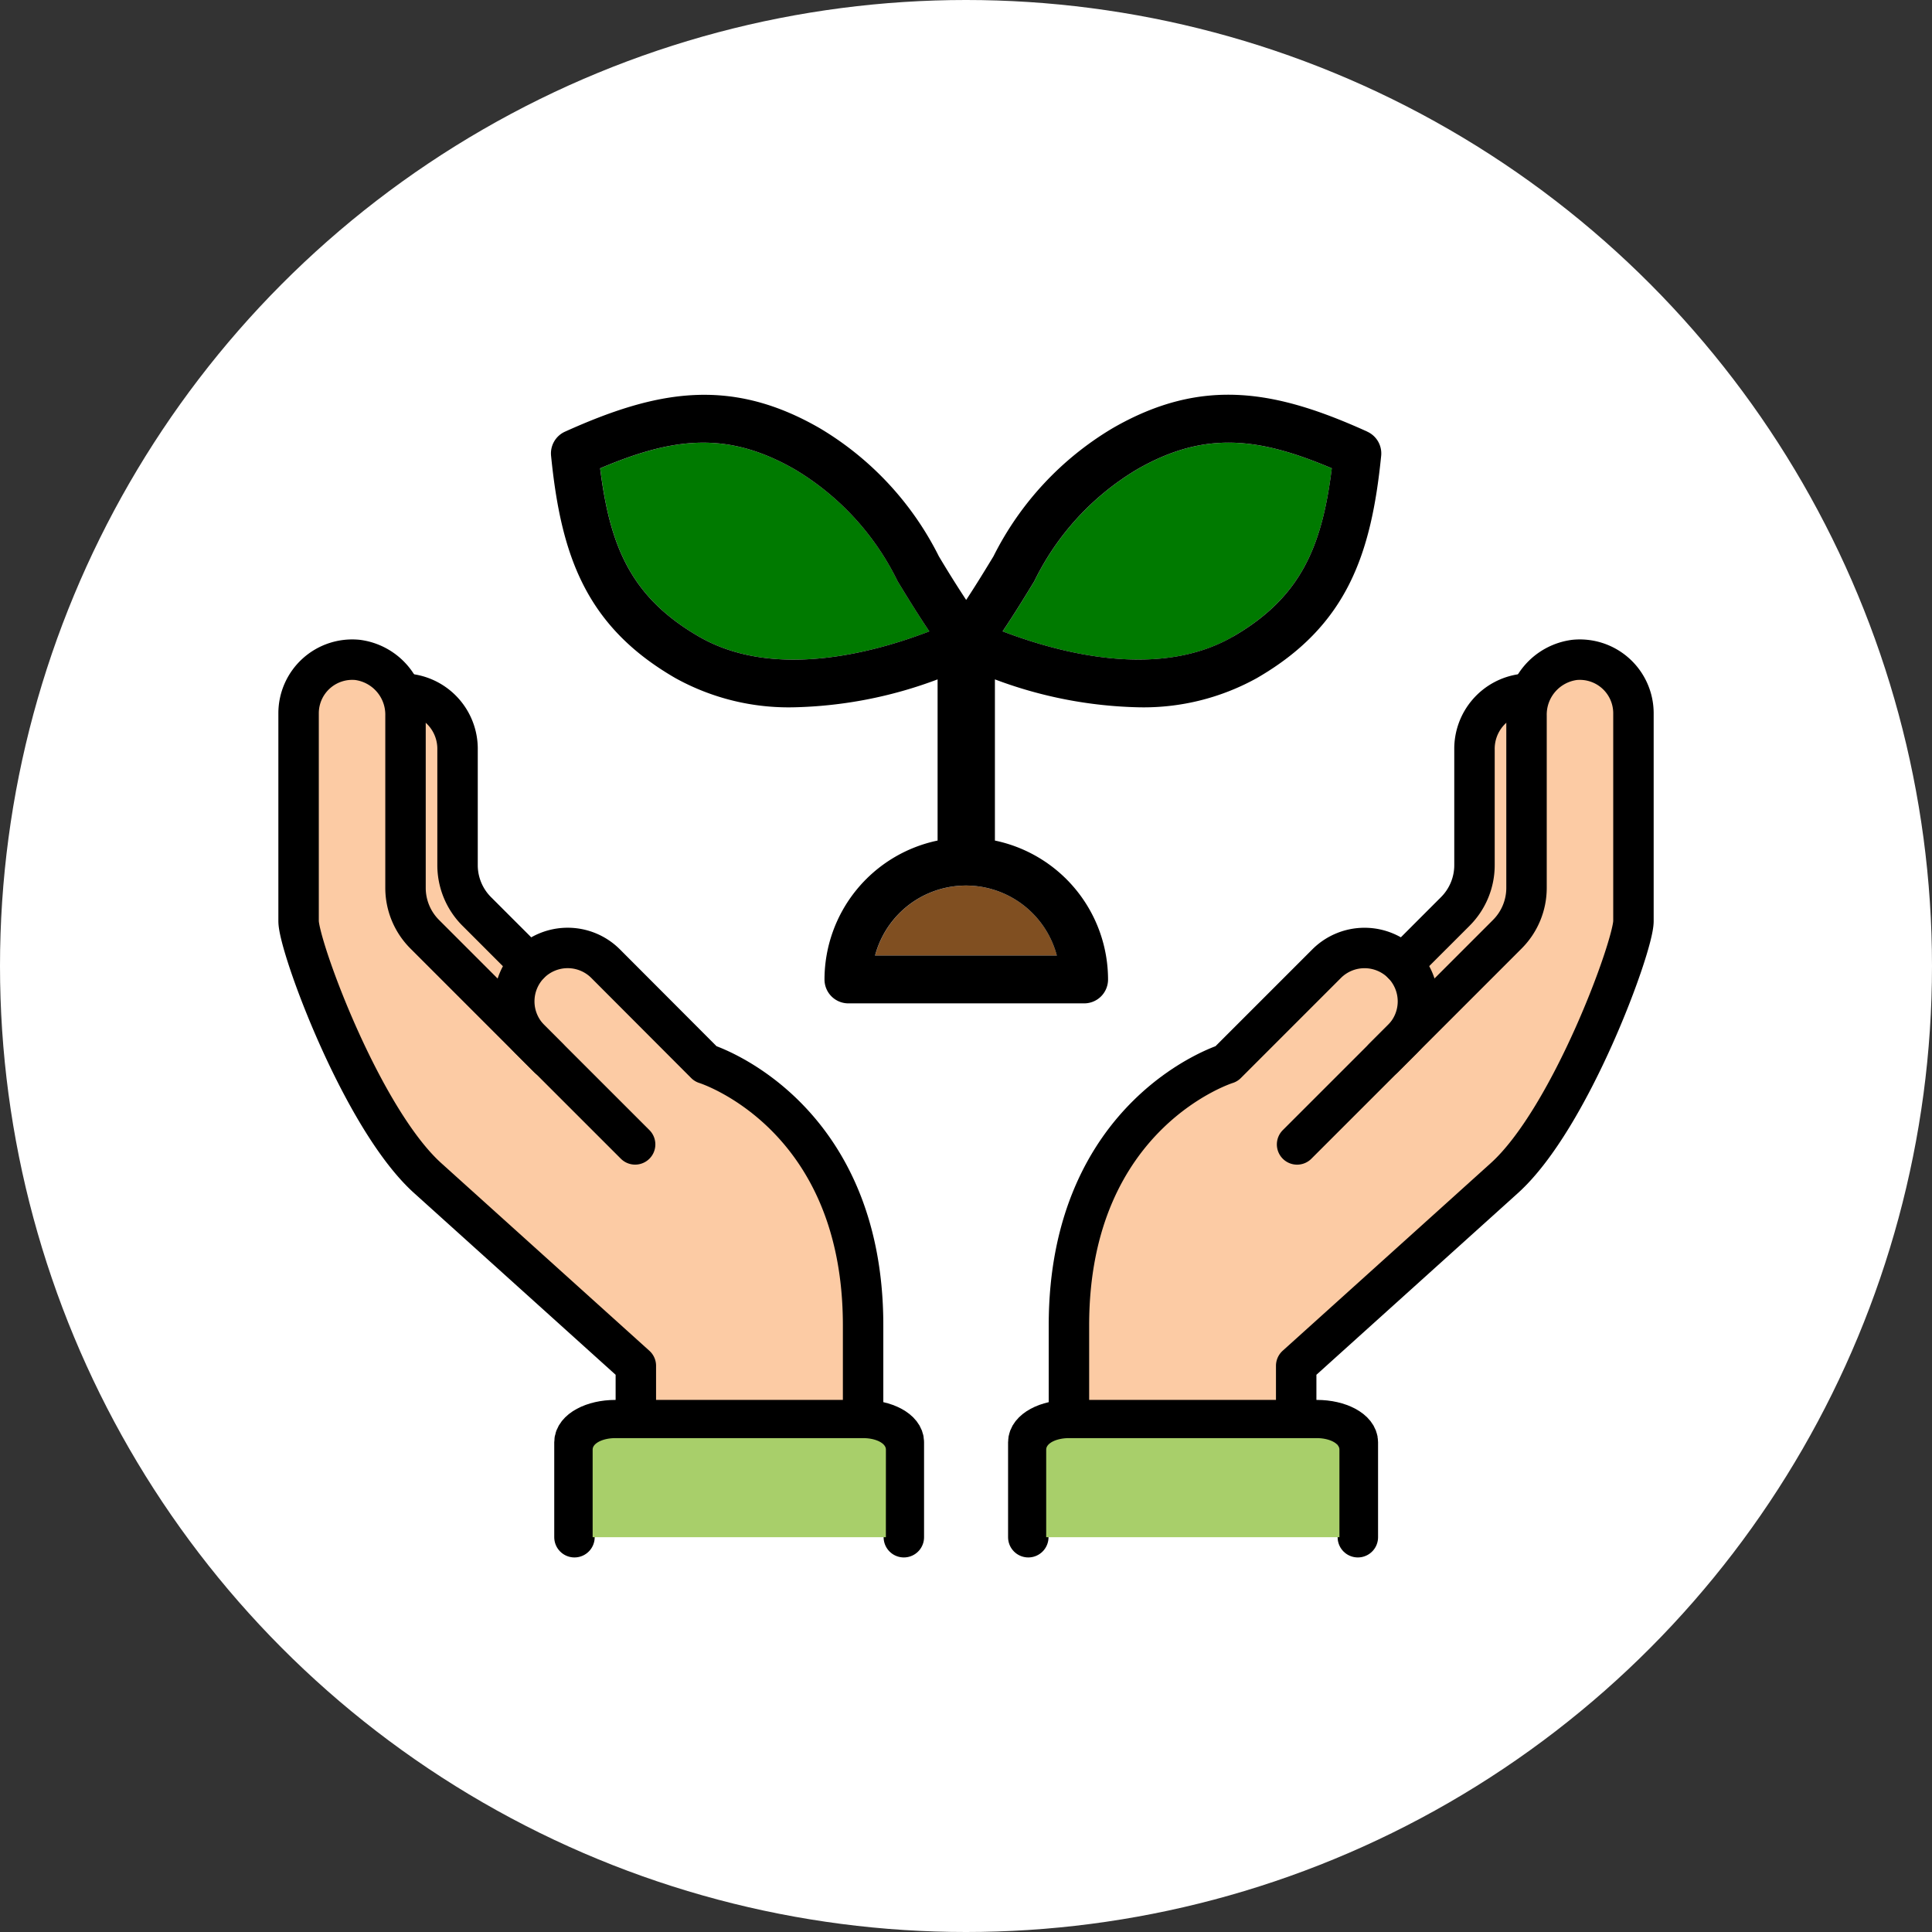 <svg xmlns="http://www.w3.org/2000/svg" width="56.662" height="56.662" viewBox="0 0 56.662 56.662">
  <rect x="0" y="0" width="56.662" height="56.662" fill="#333333" stroke="none"/>
  <g id="グループ_17422" data-name="グループ 17422" transform="translate(-172.142 -932.341)">
    <circle id="楕円形_515" data-name="楕円形 515" cx="28.331" cy="28.331" r="28.331" transform="translate(172.142 932.341)" fill="#fff"/>
    <g id="グループ_17421" data-name="グループ 17421">
      <path id="パス_47797" data-name="パス 47797" d="M215.2,959.444a2.433,2.433,0,0,0,.716-1.73v-3.383a1.142,1.142,0,0,1,.472-.929v4.98a1.384,1.384,0,0,1-.408.985l-1.8,1.8a2.041,2.041,0,0,0-.2-.5Z" fill="#fccba4"/>
      <path id="パス_47798" data-name="パス 47798" d="M219.521,959.359c-.014.565-1.785,5.505-3.618,7.152l-6.1,5.5a.526.526,0,0,0-.174.391v1.059h-5.613v-2.252c0-5.753,4.08-7.116,4.252-7.171a.521.521,0,0,0,.216-.13l2.938-2.938a1.07,1.07,0,0,1,1.472,0,1.043,1.043,0,0,1,0,1.472l-3.086,3.087a.527.527,0,0,0,.745.745l3.086-3.086h0l3.079-3.079a2.43,2.43,0,0,0,.717-1.73v-5.053a1.094,1.094,0,0,1,.933-1.11,1.037,1.037,0,0,1,.8.264,1.047,1.047,0,0,1,.345.772Z" fill="#fccba4"/>
      <path id="パス_47799" data-name="パス 47799" d="M185.034,954.331v3.383a2.43,2.43,0,0,0,.717,1.73l1.226,1.226a2.072,2.072,0,0,0-.2.5l-1.8-1.8a1.384,1.384,0,0,1-.408-.985V953.4a1.141,1.141,0,0,1,.47.931Z" fill="#fccba4"/>
      <path id="パス_47800" data-name="パス 47800" d="M191.141,972.014l-6.1-5.5c-1.832-1.646-3.6-6.586-3.618-7.15v-6.1a1.047,1.047,0,0,1,1.15-1.036,1.094,1.094,0,0,1,.933,1.11v5.053a2.43,2.43,0,0,0,.717,1.73l3.625,3.625,2.541,2.541a.527.527,0,0,0,.745-.745l-3.086-3.087a1.042,1.042,0,0,1,1.473-1.473l2.937,2.938a.522.522,0,0,0,.216.13c.043.014,4.252,1.386,4.252,7.171v2.252h-5.614v-1.059a.529.529,0,0,0-.171-.4Z" fill="#fccba4"/>
      <g id="グループ_17418" data-name="グループ 17418">
        <path id="パス_47801" data-name="パス 47801" d="M197.455,973.991v-2.779c0-6.241-4.623-7.674-4.623-7.674L189.9,960.6a1.573,1.573,0,0,0-2.218,0h0a1.573,1.573,0,0,0,0,2.218l3.087,3.086" fill="none" stroke="#000" stroke-linecap="round" stroke-linejoin="round" stroke-width="1.186"/>
        <path id="パス_47802" data-name="パス 47802" d="M188.223,963.365l-3.626-3.626a1.922,1.922,0,0,1-.562-1.356v-5.054a1.618,1.618,0,0,0-1.407-1.634,1.573,1.573,0,0,0-1.729,1.56v6.1c0,.734,1.854,5.8,3.791,7.542l6.1,5.5v1.586" fill="none" stroke="#000" stroke-linecap="round" stroke-linejoin="round" stroke-width="1.186"/>
        <path id="パス_47803" data-name="パス 47803" d="M187.665,960.613l-1.542-1.542a1.919,1.919,0,0,1-.562-1.357v-3.383a1.619,1.619,0,0,0-1.407-1.634" fill="none" stroke="#000" stroke-linecap="round" stroke-linejoin="round" stroke-width="1.186"/>
      </g>
      <g id="グループ_17419" data-name="グループ 17419">
        <path id="パス_47804" data-name="パス 47804" d="M203.492,973.991v-2.779c0-6.241,4.623-7.674,4.623-7.674l2.937-2.937a1.573,1.573,0,0,1,2.218,0h0a1.573,1.573,0,0,1,0,2.218l-3.087,3.086" fill="none" stroke="#000" stroke-linecap="round" stroke-linejoin="round" stroke-width="1.186"/>
        <path id="パス_47805" data-name="パス 47805" d="M212.724,963.365l3.626-3.626a1.922,1.922,0,0,0,.562-1.356v-5.054a1.618,1.618,0,0,1,1.407-1.634,1.573,1.573,0,0,1,1.729,1.56v6.1c0,.734-1.854,5.8-3.791,7.542l-6.1,5.5v1.586" fill="none" stroke="#000" stroke-linecap="round" stroke-linejoin="round" stroke-width="1.186"/>
        <path id="パス_47806" data-name="パス 47806" d="M213.282,960.613l1.542-1.542a1.919,1.919,0,0,0,.562-1.357v-3.383a1.619,1.619,0,0,1,1.407-1.634" fill="none" stroke="#000" stroke-linecap="round" stroke-linejoin="round" stroke-width="1.186"/>
      </g>
      <path id="パス_47807" data-name="パス 47807" d="M202.3,977.425v-2.787c0-.357.535-.647,1.2-.647h7.265c.66,0,1.2.29,1.2.647v2.787" fill="none" stroke="#000" stroke-linecap="round" stroke-linejoin="round" stroke-width="1.186"/>
      <path id="パス_47808" data-name="パス 47808" d="M198.65,977.425v-2.787c0-.357-.535-.647-1.2-.647H190.19c-.66,0-1.2.29-1.2.647v2.787" fill="none" stroke="#000" stroke-linecap="round" stroke-linejoin="round" stroke-width="1.186"/>
      <path id="パス_47809" data-name="パス 47809" d="M211.425,974.852v2.573h-8.6v-2.573c0-.184.3-.334.668-.334h7.265C211.125,974.518,211.425,974.668,211.425,974.852Z" fill="#a8cf6a"/>
      <path id="パス_47810" data-name="パス 47810" d="M198.123,977.425h-8.6v-2.573c0-.184.3-.334.668-.334h7.265c.369,0,.668.15.668.334Z" fill="#a8cf6a"/>
      <g id="グループ_17420" data-name="グループ 17420">
        <path id="パス_47811" data-name="パス 47811" d="M192.645,951.014c-2-1.157-2.614-2.652-2.9-4.937,2.121-.9,3.721-1.116,5.724.04a7.787,7.787,0,0,1,3,3.272c.273.448.571.936.93,1.47C197.705,951.507,194.814,952.267,192.645,951.014Z" fill="#007a00"/>
        <path id="パス_47812" data-name="パス 47812" d="M203.139,960.366h-5.331a2.757,2.757,0,0,1,5.331,0Z" fill="#804f21"/>
        <path id="パス_47813" data-name="パス 47813" d="M208.3,951.014h0c-2.167,1.25-5.059.492-6.752-.156.358-.534.656-1.022.929-1.47a7.787,7.787,0,0,1,3-3.272c2-1.157,3.6-.938,5.725-.04C210.916,948.362,210.3,949.858,208.3,951.014Z" fill="#007a00"/>
        <path id="パス_47814" data-name="パス 47814" d="M212.243,945c-2.65-1.2-4.824-1.628-7.471-.1a9.115,9.115,0,0,0-3.494,3.758c-.239.393-.5.822-.8,1.278-.3-.456-.566-.885-.8-1.278a9.106,9.106,0,0,0-3.493-3.758c-2.647-1.527-4.822-1.094-7.471.1a.7.7,0,0,0-.41.71c.29,2.892,1,4.992,3.649,6.52a6.85,6.85,0,0,0,3.464.855,12.711,12.711,0,0,0,4.223-.819v4.727a4.168,4.168,0,0,0-3.317,4.075.7.7,0,0,0,.7.7h6.916a.7.7,0,0,0,.7-.7,4.167,4.167,0,0,0-3.318-4.075v-4.727a12.721,12.721,0,0,0,4.224.819A6.851,6.851,0,0,0,209,952.23c2.646-1.528,3.358-3.628,3.649-6.52a.7.7,0,0,0-.41-.71Zm-19.6,6.013c-2-1.157-2.614-2.652-2.9-4.937,2.121-.9,3.721-1.116,5.724.04a7.787,7.787,0,0,1,3,3.272c.273.448.571.936.93,1.47-1.692.649-4.583,1.409-6.752.156Zm10.494,9.352h-5.331a2.757,2.757,0,0,1,5.331,0Zm5.162-9.352h0c-2.167,1.25-5.059.492-6.752-.156.358-.534.656-1.022.929-1.47a7.787,7.787,0,0,1,3-3.272c2-1.157,3.6-.938,5.725-.04-.285,2.287-.9,3.783-2.9,4.939Z"/>
      </g>
    </g>
  </g>
</svg>
